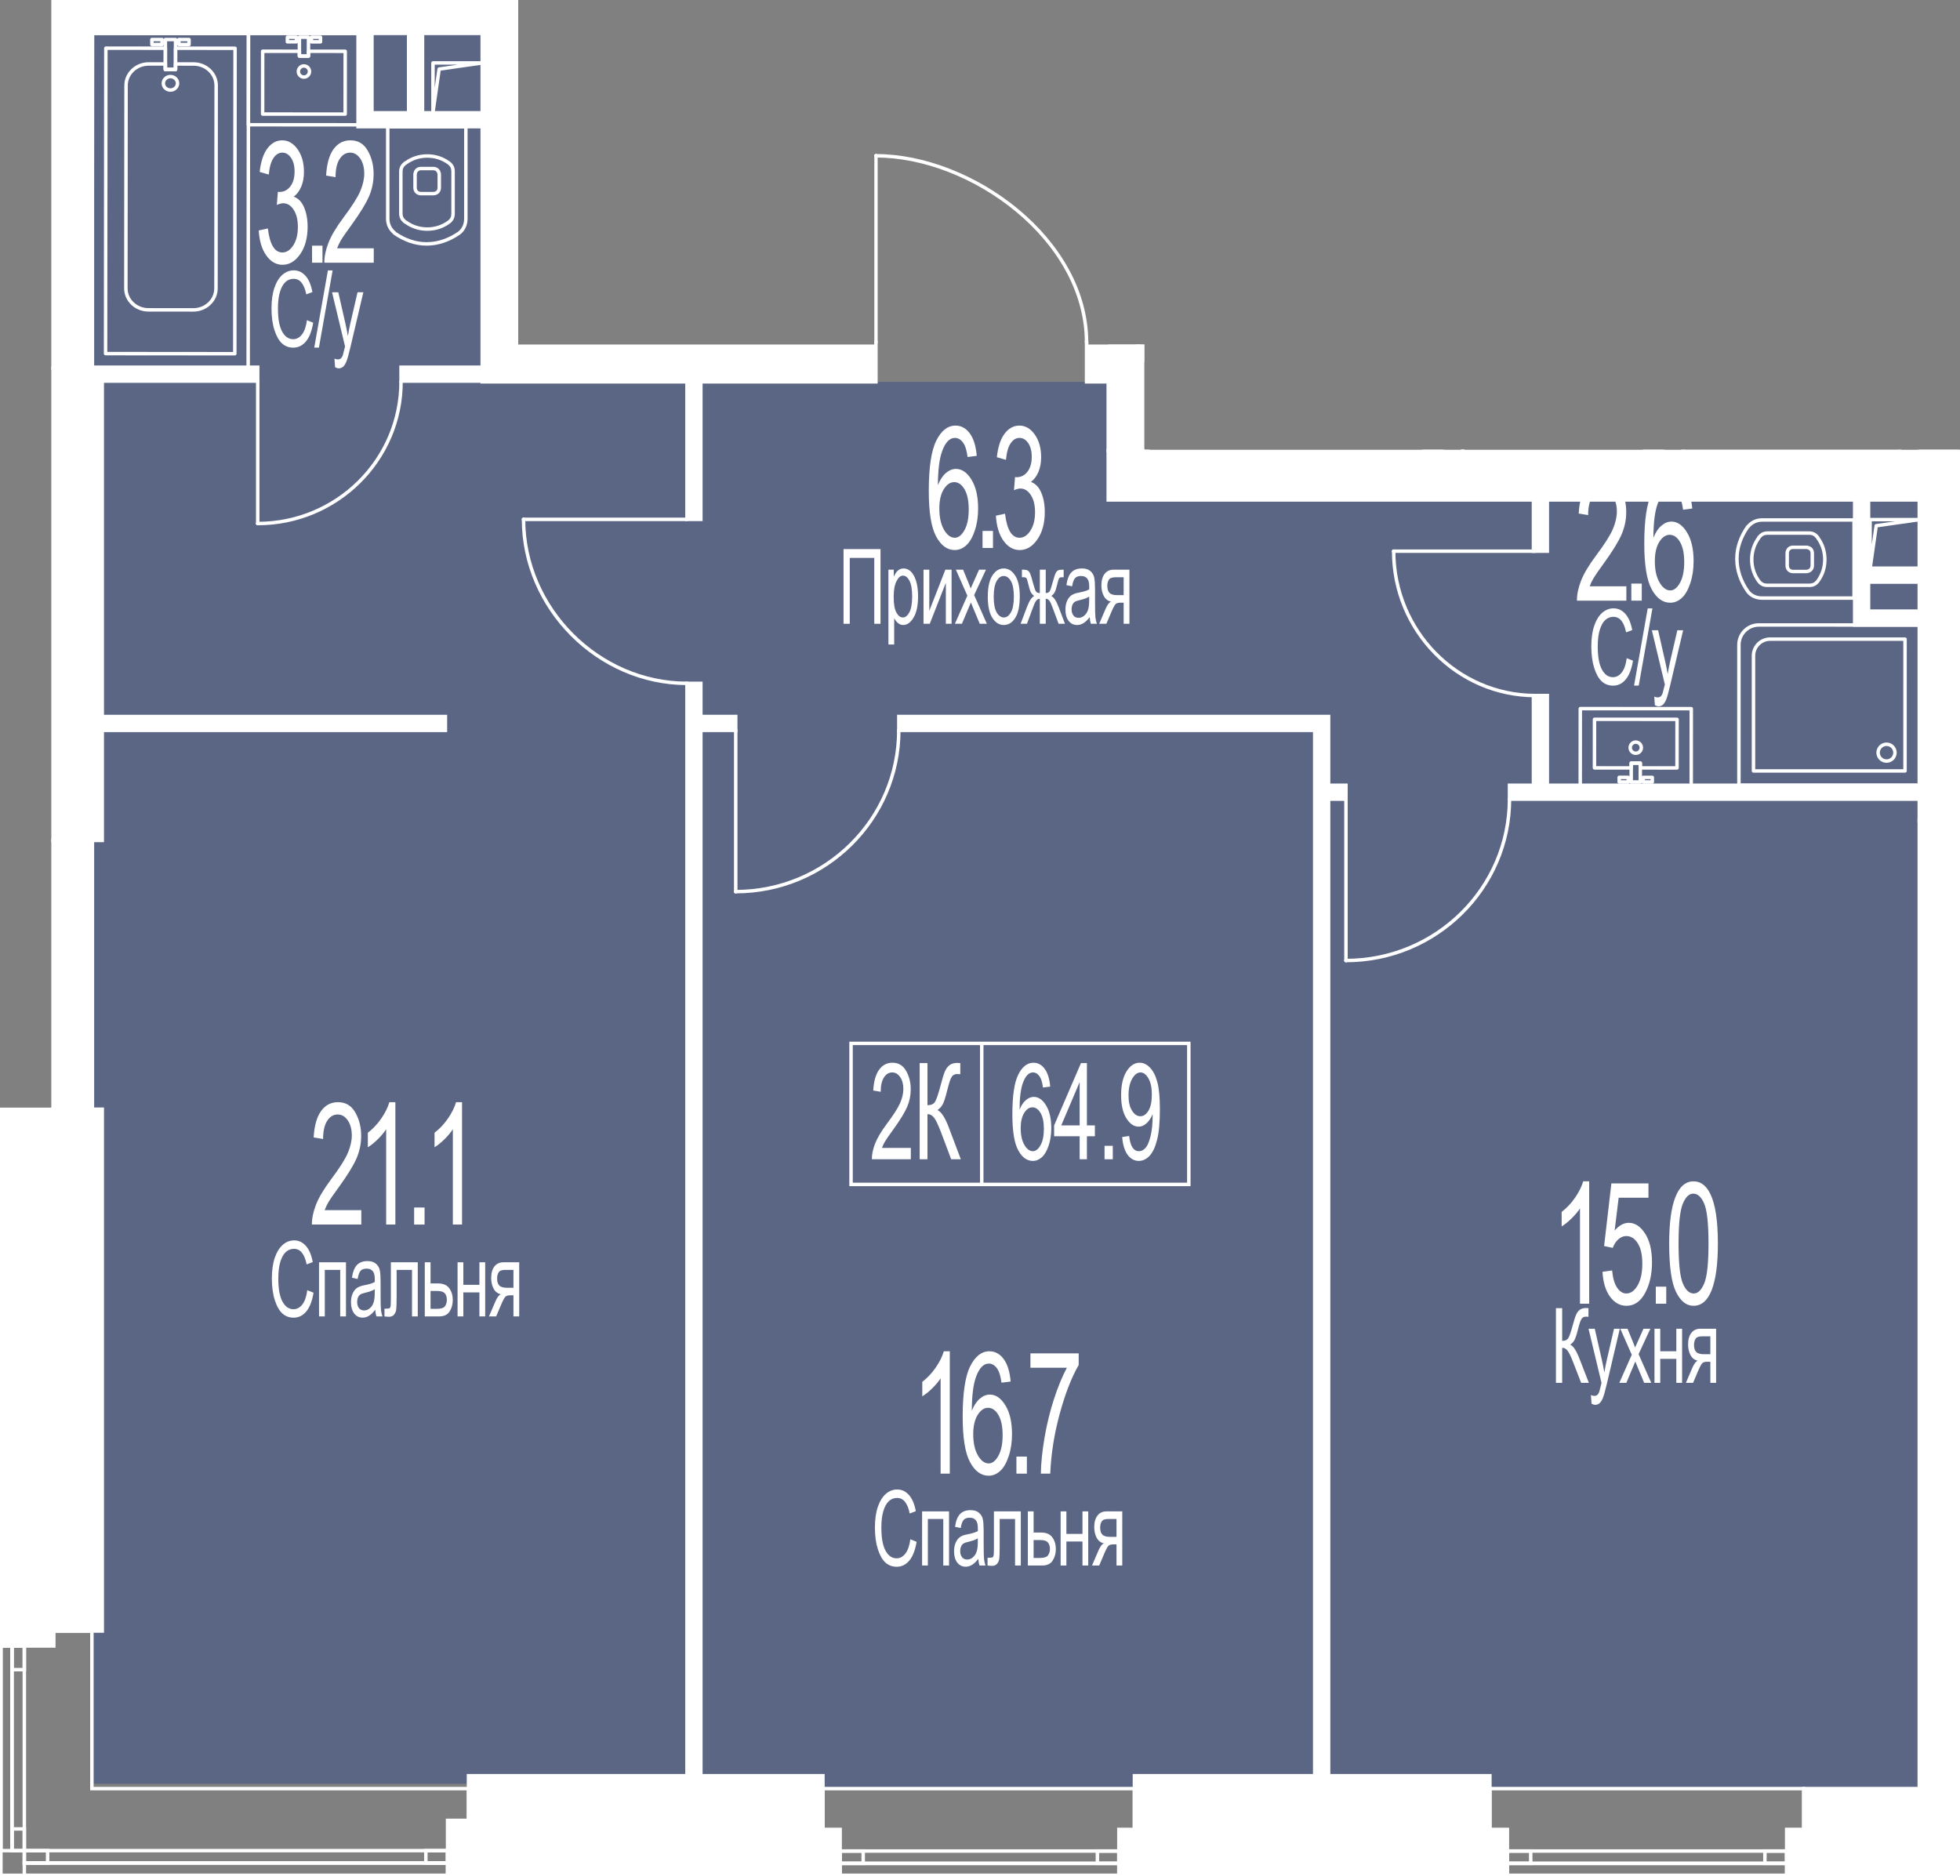 <?xml version="1.0" encoding="UTF-8"?><svg xmlns="http://www.w3.org/2000/svg" xmlns:xlink="http://www.w3.org/1999/xlink" viewBox="0 0 1000 957.388"><rect x="0" y="0" width="1000" height="957.388" fill="#808080" stroke="none"/><defs><clipPath id="clippath"><polygon points="583.837 229.493 583.837 175.774 555.27 175.774 555.27 65.66 446.088 65.66 446.088 175.774 264.4 175.774 264.4 0 26.014 0 26.014 565.149 0 565.149 0 957.388 1000 957.388 1000 229.493 583.837 229.493" fill="none"/></clipPath><clipPath id="clippath-1"><rect x="-2021.686" y="-1950.167" width="4044.901" height="2953.253" fill="none"/></clipPath><clipPath id="clippath-2"><rect x="-2021.686" y="-1950.167" width="4044.905" height="2953.253" fill="none"/></clipPath><clipPath id="clippath-3"><rect x="-2021.686" y="-1950.167" width="4044.905" height="2953.253" fill="none"/></clipPath><clipPath id="clippath-4"><rect x="-2021.686" y="-1950.167" width="4044.905" height="2953.253" fill="none"/></clipPath><clipPath id="clippath-5"><rect x="-2021.686" y="-1950.167" width="4044.905" height="2953.253" fill="none"/></clipPath><clipPath id="clippath-6"><rect x="-2021.686" y="-1950.167" width="4044.905" height="2953.253" fill="none"/></clipPath><clipPath id="clippath-7"><rect x="-2021.686" y="-1950.167" width="4044.905" height="2953.253" fill="none"/></clipPath><clipPath id="clippath-8"><rect x="-2021.686" y="-1950.167" width="4044.905" height="2953.253" fill="none"/></clipPath></defs><g id="Layer_1"><polygon points="570.054 245.105 570.054 194.829 253.09 194.829 253.09 13.463 47.185 13.463 47.185 192.296 47.185 245.105 47.185 745.967 47.185 910.151 301.594 910.151 301.594 912.362 978.393 912.362 978.393 245.105 570.054 245.105" fill="#425688" opacity=".6"/></g><g id="_44"><g clip-path="url(#clippath)"><g clip-path="url(#clippath-1)"><g clip-path="url(#clippath-2)"><path d="m221.052,99.683l-6.231-.004c-2.288,0-3.946-1.626-3.946-3.872v-7.145c0-.163.099-.475.184-.613.273-1.708,1.775-2.94,3.759-2.94h6.235c1.938,0,3.415,1.176,3.801,3.011.064.117.145.297.145.542v7.149c0,2.242-1.662,3.872-3.946,3.872m-8.406-10.854v6.979c0,1.279.854,2.101,2.175,2.101l6.231.004c1.321,0,2.175-.825,2.175-2.101v-6.971c-.029-.053-.05-.113-.071-.184-.209-1.144-.988-1.775-2.104-1.775h-6.235c-1.116,0-1.892.631-2.08,1.683-.014.067-.05.174-.092.266" fill="#fff"/><path d="m217.632,125.331h-.131c-5.65,0-11.442-1.966-16.745-5.682-.131-.096-.237-.223-.301-.368-2.271-1.941-3.518-4.658-3.518-7.68l.004-46.938c0-.234.092-.457.259-.624.167-.167.39-.262.627-.262l39.853.004c.489,0,.886.397.886.886l-.004,46.938c0,3.316-1.382,6.196-3.794,8.027-5.2,3.642-10.954,5.601-16.692,5.696-.025.004-.053.004-.082.004h-.361Zm-.007-1.771h.011c5.519,0,11.081-1.853,16.086-5.36,1.938-1.474,3.068-3.84,3.068-6.476l.004-46.173-38.082-.004-.004,46.052c0,2.586,1.105,4.899,3.114,6.511.092.078.17.17.227.276,4.928,3.387,10.263,5.172,15.452,5.172h.124Z" fill="#fff"/><path d="m217.996,117.768c-4.208,0-8.059-1.233-11.446-3.667-.064-.014-.142-.035-.22-.071-.106-.046-.202-.113-.283-.198-.032-.035-.071-.089-.103-.142-1.558-1.24-2.324-2.816-2.324-4.811l.004-21.287c0-1.984.758-3.56,2.32-4.814.035-.053.071-.103.106-.138.078-.085.177-.152.28-.202.082-.035.16-.057.223-.071,3.379-2.43,7.223-3.659,11.435-3.659h.011c4.269,0,8.165,1.265,11.577,3.762,1.669,1.286,2.469,2.894,2.469,4.924v21.687c0,2.033-.804,3.642-2.455,4.91-3.436,2.512-7.33,3.776-11.595,3.776m-10.783-5.328c.082.028.156.067.237.124,3.11,2.278,6.66,3.433,10.546,3.433,3.879,0,7.425-1.151,10.535-3.422,1.197-.924,1.743-2.005,1.743-3.493v-21.687c0-1.488-.542-2.568-1.761-3.511-3.086-2.256-6.628-3.404-10.514-3.404h-.011c-3.89,0-7.432,1.151-10.535,3.426-.057.043-.138.081-.23.117-.018.018-.035.035-.053.046-1.229.946-1.775,2.03-1.775,3.525l-.004,21.287c0,1.498.545,2.579,1.764,3.514.021.011.039.028.057.046m-.521-29.19h.021-.021Z" fill="#fff"/><path d="m979.481,401.564h0l-92.278-.004c-.489,0-.886-.397-.886-.886l.004-71.671c0-6.068,4.938-11.006,11.006-11.006l82.16.007c.234,0,.461.092.627.259.163.167.259.39.259.627l-.007,81.789c0,.492-.397.886-.886.886m-91.392-1.775l90.507.004.007-80.017-81.275-.007c-5.091,0-9.235,4.145-9.235,9.235l-.004,70.786Z" fill="#fff"/><path d="m971.952,394.248h0l-77.318-.004c-.234,0-.461-.092-.627-.259-.167-.167-.259-.393-.259-.627l.004-58.773c0-5.165,4.201-9.366,9.366-9.366l68.837.004c.237,0,.461.092.627.259s.259.39.259.627l-.004,67.254c0,.489-.397.886-.886.886m-76.432-1.775l75.547.004.004-65.483-67.952-.004c-4.187,0-7.595,3.408-7.595,7.595l-.004,57.888Z" fill="#fff"/><path d="m962.518,389.215c-2.859,0-5.183-2.324-5.183-5.183,0-2.855,2.324-5.179,5.183-5.179s5.183,2.324,5.183,5.183c0,2.855-2.324,5.179-5.183,5.179m0-8.591c-1.881,0-3.411,1.53-3.411,3.408,0,1.881,1.53,3.411,3.411,3.411s3.411-1.527,3.411-3.408-1.53-3.411-3.411-3.411" fill="#fff"/><path d="m126.611,188.907h0l-79.578-.067c-.234,0-.461-.092-.627-.259-.167-.167-.259-.393-.259-.627l.156-170.921c0-.489.397-.886.886-.886l79.578.071c.234,0,.461.092.627.259.163.167.259.393.259.627l-.156,170.917c0,.489-.393.886-.886.886m-78.692-1.839l77.807.067.156-169.146-77.807-.071-.156,169.149Z" fill="#fff"/><path d="m86.955,46.838h-.004c-1.194-.004-2.32-.446-3.171-1.254-.861-.818-1.332-1.909-1.332-3.071.004-2.384,2.023-4.322,4.506-4.322h.004c1.194,0,2.32.446,3.171,1.254.861.818,1.332,1.909,1.332,3.071h-.886.886c-.004,2.384-2.023,4.322-4.506,4.322m0-6.876c-1.506,0-2.731,1.144-2.735,2.551,0,.673.276,1.307.783,1.789.517.492,1.212.765,1.948.765h.004c1.506,0,2.731-1.144,2.735-2.551,0-.673-.276-1.307-.783-1.789-.517-.492-1.212-.765-1.948-.765h-.004Z" fill="#fff"/><path d="m96.447,23.599h0l-5.19-.004c-.489,0-.886-.4-.886-.886v-2.519c0-.237.096-.46.262-.627.167-.167.39-.259.624-.259h.004l5.19.004c.489,0,.886.397.886.886l-.004,2.519c0,.234-.092.461-.259.627s-.39.259-.627.259m-4.304-1.775h3.418l.004-.744-3.422-.004v.748Z" fill="#fff"/><path d="m82.689,23.587h0l-5.19-.004c-.237,0-.461-.092-.627-.259-.167-.167-.259-.393-.259-.627v-2.522c0-.489.4-.882.886-.882h.004l5.19.004c.489,0,.882.397.882.886v2.519c0,.489-.397.886-.886.886m-4.304-1.775l3.418.004v-.748l-3.418-.004v.748Z" fill="#fff"/><path d="m98.642,159.002h-.011l-22.877-.021c-3.312-.004-6.43-1.233-8.775-3.461-2.356-2.242-3.652-5.229-3.649-8.403l.096-103.525c.007-6.532,5.583-11.846,12.434-11.846h.011l8.495.007c.492,0,.886.397.886.886v1.931h3.418l.004-1.924c0-.237.092-.461.259-.627s.39-.259.627-.259l9.189.007c3.312.004,6.43,1.233,8.775,3.465,2.356,2.239,3.652,5.225,3.649,8.399l-.096,103.525c-.004,6.532-5.583,11.846-12.434,11.846m-33.54-11.885c0,2.685,1.098,5.215,3.1,7.117,2.016,1.917,4.697,2.976,7.552,2.976l22.877.021h.011c5.877,0,10.659-4.517,10.663-10.075l.096-103.525c.004-2.685-1.098-5.215-3.1-7.117-2.012-1.917-4.697-2.976-7.552-2.976l-8.303-.007-.004,1.924c0,.237-.092.461-.259.627s-.39.259-.627.259l-5.193-.004c-.485,0-.882-.397-.882-.886v-1.927l-7.609-.007h-.011c-5.877,0-10.656,4.52-10.663,10.075l-.096,103.525Z" fill="#fff"/><path d="m119.796,181.367h0l-65.933-.057c-.234,0-.461-.092-.627-.259-.167-.167-.259-.393-.259-.627l.142-155.847c0-.489.397-.886.886-.886l30.37.025c.489,0,.886.397.886.886l-.011,9.965,3.422.004.007-9.965c0-.234.092-.461.259-.627.167-.163.393-.259.627-.259l30.373.025c.234,0,.461.096.627.262.163.167.259.393.259.624l-.142,155.851c0,.489-.397.886-.886.886m-65.047-1.828l64.161.057.142-154.08-28.602-.025-.007,9.965c0,.237-.096.461-.262.627-.163.167-.39.259-.623.259h-.004l-5.19-.004c-.489,0-.886-.4-.886-.886l.011-9.965-28.598-.025-.142,154.076Z" fill="#fff"/><path d="m89.556,36.34h0l-5.19-.004c-.234,0-.461-.092-.627-.259-.167-.167-.259-.393-.259-.627l.014-15.268c0-.489.397-.886.886-.886l5.19.004c.237,0,.461.096.627.262s.259.39.259.624l-.014,15.268c0,.489-.393.886-.886.886m-4.304-1.775l3.418.004.014-13.497-3.419-.004-.014,13.497Z" fill="#fff"/><path d="m176.108,59.107h0l-42.109-.025c-.489,0-.886-.397-.886-.886l.018-32.049c0-.234.092-.46.259-.627.167-.167.39-.259.627-.259l18.74.011c.234,0,.461.092.627.259s.259.393.259.627l-.004,1.562,2.862.004v-1.562c0-.492.397-.886.886-.886l18.74.007c.489,0,.886.4.886.886l-.018,32.052c0,.234-.092.461-.259.627-.167.163-.39.259-.627.259m-41.224-1.796l40.338.025.018-30.281-16.968-.007v1.562c0,.237-.096.461-.262.627s-.39.259-.623.259l-4.634-.004c-.489,0-.886-.397-.886-.886l.004-1.562-16.969-.011-.018,30.277Z" fill="#fff"/><path d="m163.524,22.229h-4.63c-.234,0-.461-.092-.627-.259-.167-.167-.259-.393-.259-.627v-2.366c0-.234.096-.46.262-.627.167-.167.39-.259.624-.259l4.63.004c.489,0,.886.397.886.886v2.363c0,.492-.397.886-.886.886m-3.744-1.771h2.859v-.592l-2.859-.004v.595Z" fill="#fff"/><path d="m151.252,22.222h-4.63c-.234,0-.461-.092-.627-.259-.167-.167-.259-.393-.259-.627v-2.366c0-.234.096-.46.262-.627.167-.167.39-.259.624-.259l4.63.004c.489,0,.886.397.886.886v2.363c0,.237-.092.461-.259.627-.167.167-.39.259-.627.259m-3.744-1.771h2.859v-.592l-2.859-.004v.595Z" fill="#fff"/><path d="m155.067,40.214h-.007c-2.051,0-3.723-1.672-3.723-3.727s1.675-3.727,3.73-3.727c2.055.004,3.723,1.676,3.723,3.73,0,.996-.386,1.931-1.095,2.636-.701.701-1.637,1.087-2.628,1.087m-1.959-3.727c0,1.081.878,1.956,1.955,1.956.524,0,1.013-.202,1.382-.57.372-.368.574-.861.574-1.385,0-1.073-.875-1.952-1.956-1.955-1.073,0-1.955.878-1.955,1.955" fill="#fff"/><path d="m183.364,64.561h0l-56.626-.021c-.234,0-.461-.092-.627-.259-.167-.167-.259-.393-.259-.627l.025-46.619c0-.489.397-.886.886-.886l56.626.025c.234,0,.461.092.624.259.167.167.262.39.262.627l-.025,46.615c0,.492-.397.886-.886.886m-55.741-1.792l54.855.021.025-44.844-54.855-.025-.025,44.848Z" fill="#fff"/><path d="m157.384,29.497h0l-4.63-.004c-.489,0-.886-.397-.886-.886l.004-9.635c0-.234.096-.461.262-.624.167-.167.39-.262.624-.262l4.633.004c.489,0,.886.4.886.886l-.007,9.636c0,.234-.092.461-.259.627s-.39.259-.627.259m-3.744-1.775l2.859.004.007-7.864-2.862-.004-.004,7.864Z" fill="#fff"/><path d="m921.968,292.483h-7.152c-2.242,0-3.872-1.658-3.872-3.946v-6.231c0-2.288,1.63-3.946,3.876-3.946h7.149c.16,0,.468.099.606.184,1.711.276,2.947,1.778,2.947,3.762l-.004,6.235c0,1.934-1.176,3.411-3.011,3.798-.114.064-.297.145-.539.145m-7.149-12.353c-1.276,0-2.104.854-2.104,2.175v6.231c0,1.321.826,2.175,2.101,2.175h6.972c.053-.028.12-.053.195-.074,1.134-.202,1.764-.981,1.764-2.097l.004-6.235c0-1.116-.631-1.892-1.686-2.083-.068-.011-.174-.05-.266-.092h-6.979Z" fill="#fff"/><path d="m945.958,306.05h0l-46.934-.004c-3.316,0-6.199-1.382-8.031-3.794-3.638-5.197-5.597-10.946-5.693-16.689-.004-.028-.004-.057-.004-.085v-.492c0-5.643,1.966-11.435,5.682-16.742.096-.135.223-.237.368-.305,1.945-2.271,4.658-3.518,7.68-3.518l46.934.004c.234,0,.46.096.627.259.167.167.259.393.259.627l-.004,39.853c0,.489-.397.886-.886.886m-58.89-20.94c0,5.526,1.853,11.091,5.359,16.097,1.47,1.941,3.84,3.068,6.476,3.068l46.169.004.004-38.082-46.049-.004c-2.586,0-4.899,1.105-6.511,3.114-.078.096-.174.17-.276.23-3.387,4.931-5.172,10.266-5.172,15.449v.124Z" fill="#fff"/><path d="m923.236,299.532h-.007l-21.683-.004c-2.03,0-3.638-.801-4.91-2.451-2.512-3.433-3.776-7.326-3.776-11.595,0-4.212,1.236-8.063,3.67-11.449.014-.067.035-.142.074-.223.039-.088.096-.174.167-.244.039-.043.099-.092.16-.131,1.258-1.569,2.83-2.328,4.818-2.328h21.287c1.984,0,3.564.762,4.814,2.324.064.039.117.082.156.12.074.078.138.17.184.266.032.082.057.156.067.223,2.434,3.38,3.663,7.23,3.663,11.446,0,4.269-1.265,8.162-3.759,11.577-1.286,1.669-2.891,2.469-4.924,2.469m-25.052-24.829c-.025.082-.068.156-.121.234-2.278,3.11-3.433,6.66-3.433,10.546,0,3.882,1.151,7.429,3.426,10.535.924,1.197,2.002,1.739,3.489,1.739l21.683.004h.007c1.484,0,2.568-.545,3.507-1.761,2.253-3.086,3.404-6.631,3.404-10.514,0-3.893-1.151-7.443-3.425-10.55-.039-.053-.082-.138-.117-.227-.021-.021-.042-.046-.06-.071-.932-1.215-2.016-1.761-3.511-1.761h-21.287c-1.495,0-2.583.546-3.514,1.764-.014.021-.032.039-.05.06" fill="#fff"/><path d="m855.621,392.712h0l-18.74-.011c-.489,0-.886-.397-.886-.886v-1.562l-2.859-.004-.004,1.566c0,.489-.397.886-.886.886l-18.74-.011c-.234,0-.461-.096-.624-.262-.167-.167-.262-.393-.262-.624l.018-24.794c0-.489.4-.886.886-.886l42.113.021c.234,0,.461.096.627.262s.259.39.259.624l-.018,24.794c0,.489-.397.886-.886.886m-17.854-1.782l16.968.011.018-23.023-40.342-.021-.018,23.023,16.968.011.004-1.569c0-.489.4-.882.886-.882l4.63.004c.489,0,.886.393.886.886v1.562Z" fill="#fff"/><path d="m830.743,399.883h0l-4.633-.004c-.234,0-.461-.092-.627-.259-.167-.17-.259-.393-.259-.627l.004-2.366c0-.489.397-.882.886-.882h4.63c.485,0,.886.397.886.886v2.366c0,.234-.096.461-.262.627s-.39.259-.623.259m-3.748-1.775l2.862.004v-.595h-2.859l-.004.592Z" fill="#fff"/><path d="m843.013,399.89h0l-4.63-.004c-.492,0-.886-.397-.886-.886v-2.363c0-.237.092-.461.259-.627.167-.167.393-.259.627-.259h4.63c.485,0,.886.397.886.886v2.366c0,.234-.096.461-.262.627-.163.167-.39.259-.624.259m-3.744-1.775l2.859.004v-.595h-2.859v.592Z" fill="#fff"/><path d="m834.571,385.213c-.999,0-1.938-.39-2.639-1.098-.701-.705-1.091-1.637-1.088-2.632,0-.996.39-1.931,1.095-2.632.701-.705,1.637-1.091,2.628-1.091h.004c2.055,0,3.727,1.672,3.727,3.727s-1.672,3.727-3.727,3.727m-.004-5.682c-.517,0-1.01.202-1.378.57s-.574.861-.574,1.382c0,.524.202,1.013.567,1.382.372.372.868.577,1.389.577,1.08,0,1.956-.878,1.956-1.956s-.875-1.956-1.956-1.956h-.004Z" fill="#fff"/><path d="m862.871,401.826h0l-56.623-.025c-.234,0-.461-.092-.627-.259-.167-.167-.259-.393-.259-.627l.025-39.36c0-.492.397-.886.886-.886l56.623.025c.237,0,.461.092.627.259s.259.393.259.627l-.025,39.36c0,.489-.397.886-.886.886m-55.737-1.796l54.852.025.025-37.589-54.852-.025-.025,37.589Z" fill="#fff"/><path d="m836.876,399.886h0l-4.63-.004c-.492,0-.886-.397-.886-.886l.007-9.636c0-.234.092-.461.259-.624.167-.167.393-.262.627-.262l4.63.004c.489,0,.886.4.886.886l-.007,9.636c0,.234-.096.461-.262.627-.163.167-.39.259-.624.259m-3.744-1.775l2.859.004.007-7.864-2.859-.004-.007,7.864Z" fill="#fff"/></g><g clip-path="url(#clippath-3)"><rect x="747.73" y="173.839" width="83.62" height="1.771" fill="#fff"/><path d="m315.205,161.171h-11.814V-.826h11.814v161.997Zm-10.046-1.771h8.272V.945h-8.272v158.455Z" fill="#fff"/><path d="m292.724,10.889h-15.066c-.489,0-.886-.393-.886-.886V-5.059c0-.492.397-.886.886-.886h15.066c.489,0,.886.393.886.886v15.063c0,.492-.397.886-.886.886m-14.181-1.771h13.295V-4.177h-13.295v13.295Z" fill="#fff"/><path d="m266.137,15.363c-.025,0-.053-.004-.078-.004-.457-.043-.808-.425-.808-.882V-14.351c0-.489.397-.886.886-.886h36.657c.471,0,.857.368.886.836.025.471-.319.875-.786.932l-31.422,3.528-4.463,24.578c-.078.421-.446.726-.871.726m.886-28.829V4.647l2.823-15.555c.071-.383.386-.677.776-.719l16.356-1.839h-19.955Z" fill="#fff"/><path d="m266.137,173.417c-.025,0-.053-.004-.078-.004-.457-.043-.808-.425-.808-.882v-28.829c0-.489.397-.886.886-.886h36.657c.471,0,.857.368.886.836.025.471-.319.875-.786.932l-31.422,3.528-4.463,24.578c-.078.421-.446.726-.871.726m.886-28.829v18.113l2.823-15.555c.071-.383.386-.677.776-.719l16.356-1.839h-19.955Z" fill="#fff"/><path d="m585.501,230.848c-.064,0-.121-.007-.184-.018-.408-.085-.701-.45-.701-.868v-45.195c0-.489.397-.886.886-.886h140.611c.482,0,.875.383.886.864.011.482-.361.886-.843.907l-122.488,5.622-17.355,39.049c-.145.326-.464.524-.811.524m.886-45.195v40.136l15.881-35.733c.135-.305.432-.51.769-.524l84.481-3.879h-101.13Z" fill="#fff"/><path d="m858.694,230.851c-.057,0-.11-.007-.167-.018-.418-.082-.719-.443-.719-.868v-39.548c0-.489.397-.886.886-.886h110.479c.482,0,.875.383.886.864.011.478-.358.882-.84.907l-96.104,4.913-13.6,34.075c-.138.344-.464.56-.822.56m.886-39.548v34.054l12.101-30.324c.128-.322.432-.538.779-.556l62.053-3.174h-74.934Z" fill="#fff"/><rect x="857.809" y="229.077" width="112.254" height="1.771" fill="#fff"/><rect x="968.292" y="183.882" width="1.771" height="46.966" fill="#fff"/><rect x="745.318" y="183.882" width="1.771" height="46.966" fill="#fff"/><rect x="730.492" y="209.304" width="42.972" height="1.771" transform="translate(339.659 873.246) rotate(-73.741)" fill="#fff"/><path d="m746.203,230.848c-.043,0-.082-.004-.124-.007-.436-.064-.761-.436-.761-.878v-45.195c0-.489.397-.886.886-.886h92.405c.478,0,.868.376.886.854.018.478-.351.882-.822.917l-80.24,5.604-11.378,38.957c-.114.379-.464.634-.85.634m.886-45.195v38.121l9.816-33.607c.103-.354.418-.606.786-.634l55.535-3.879h-66.138Z" fill="#fff"/><rect x="745.318" y="183.882" width="1.771" height="46.966" fill="#fff"/><rect x="265.221" y="34.758" width="39.938" height="1.771" fill="#fff"/><path d="m220.912,58.095h-.064c-.461-.032-.822-.418-.822-.886v-25.109c0-.489.397-.886.886-.886h25.109c.464,0,.85.361.882.822.035.464-.297.875-.758.942l-21.311,3.043-3.043,21.315c-.064.439-.439.758-.878.758m.886-25.109v11.758l1.374-9.628c.057-.39.361-.698.755-.751l9.636-1.378h-11.764Z" fill="#fff"/><path d="m954.112,291.113c-.021,0-.043,0-.064-.004-.461-.032-.822-.418-.822-.882v-25.109c0-.489.397-.886.886-.886h25.109c.464,0,.85.361.882.822.035.464-.297.875-.758.942l-21.315,3.043-3.043,21.311c-.064.439-.436.762-.875.762m.886-25.109v11.758l1.378-9.628c.053-.393.358-.698.751-.755l9.629-1.375h-11.757Z" fill="#fff"/><path d="m239.905,957.748H-.423v-126.427h48.195v80.403h192.133v46.024Zm-238.557-1.771h236.786v-42.481H46.001v-80.403H1.348v122.885Z" fill="#fff"/><path d="m229.229,951.444H11.527v-8.073h217.703v8.073Zm-215.928-1.771h214.16v-4.531H13.301v4.531Z" fill="#fff"/><path d="m229.229,951.444h-12.845v-8.073h12.845v8.073Zm-11.074-1.771h9.302v-4.531h-9.302v4.531Z" fill="#fff"/><path d="m25.172,951.444h-13.642v-8.073h13.642v8.073Zm-11.871-1.771h10.1v-4.531h-10.1v4.531Z" fill="#fff"/><path d="m229.229,957.749H11.527v-8.073h217.703v8.073Zm-215.928-1.771h214.16v-4.531H13.301v4.531Z" fill="#fff"/><path d="m13.301,945.142H5.228v-106.196h8.073v106.196Zm-6.306-1.771h4.531v-102.654h-4.531v102.654Z" fill="#fff"/><path d="m13.301,945.142H5.228v-12.849h8.073v12.849Zm-6.306-1.771h4.531v-9.306h-4.531v9.306Z" fill="#fff"/><path d="m13.301,852.793H5.228v-13.844h8.073v13.844Zm-6.306-1.771h4.531v-10.302h-4.531v10.302Z" fill="#fff"/><path d="m6.996,945.142H-.426v-106.196h7.421v106.196Zm-5.647-1.771h3.879v-102.654H1.349v102.654Z" fill="#fff"/><path d="m579.675,957.749h-160.701v-46.024h160.701v46.024Zm-158.929-1.771h157.158v-42.481h-157.158v42.481Z" fill="#fff"/><path d="m571.744,951.649h-143.994v-8.073h143.994v8.073Zm-142.227-1.771h140.452v-4.531h-140.452v4.531Z" fill="#fff"/><path d="m571.744,951.649h-12.735v-8.073h12.735v8.073Zm-10.964-1.771h9.193v-4.531h-9.193v4.531Z" fill="#fff"/><path d="m441.299,951.649h-13.55v-8.073h13.55v8.073Zm-11.782-1.771h10.008v-4.531h-10.008v4.531Z" fill="#fff"/><path d="m571.744,957.749h-143.994v-7.871h143.994v7.871Zm-142.227-1.771h140.452v-4.329h-140.452v4.329Z" fill="#fff"/><path d="m921.173,957.749h-161.916v-46.024h161.916v46.024Zm-160.145-1.771h158.373v-42.481h-158.373v42.481Z" fill="#fff"/><path d="m912.455,951.649h-144.256v-8.073h144.256v8.073Zm-142.486-1.771h140.714v-4.531h-140.714v4.531Z" fill="#fff"/><path d="m912.455,951.649h-12.877v-8.073h12.877v8.073Zm-11.106-1.771h9.334v-4.531h-9.334v4.531Z" fill="#fff"/><path d="m781.865,951.649h-13.667v-8.073h13.667v8.073Zm-11.896-1.771h10.124v-4.531h-10.124v4.531Z" fill="#fff"/><path d="m912.455,957.749h-144.256v-7.871h144.256v7.871Zm-142.486-1.771h140.714v-4.329h-140.714v4.329Z" fill="#fff"/></g><rect x="27.064" y="428.833" width="20.089" height="137.6" fill="#fff"/><rect x="979.22" y="255.072" width="20.089" height="163.715" fill="#fff"/><polygon points="1059.571 194.811 1059.571 174.722 999.307 174.722 979.221 174.722 979.221 217.724 979.221 229.963 999.307 229.963 999.307 194.811 1004.33 194.811 1059.571 194.811" fill="#fff"/><polygon points="266.108 -3.053 246.022 -3.053 47.151 -3.053 47.151 -76.371 27.065 -76.371 27.065 187.78 37.208 187.78 47.151 187.78 47.151 17.037 222.975 17.037 246.022 17.037 246.022 146.691 246.022 174.723 246.022 194.812 356.501 194.812 446.898 194.812 446.898 174.723 266.108 174.723 266.108 -3.053" fill="#fff"/><polygon points="565.414 224.315 565.414 229.965 585.504 229.965 585.504 174.724 565.414 174.724 565.414 224.315" fill="#fff"/><g clip-path="url(#clippath-4)"><rect x="46.094" y="187.371" width="85.395" height="7.085" fill="#fff"/><rect x="204.612" y="187.371" width="55.44" height="7.085" fill="#fff"/><rect x="49.519" y="365.59" width="177.73" height="7.085" fill="#fff"/><polygon points="677.858 916.774 670.773 916.774 670.773 372.661 458.579 372.661 458.579 365.576 677.858 365.576 677.858 916.774" fill="#fff"/><rect x="353.077" y="365.575" width="22.293" height="7.085" fill="#fff"/><rect x="350.495" y="348.667" width="7.085" height="564.801" fill="#fff"/><rect x="350.495" y="190.209" width="7.085" height="74.792" fill="#fff"/><rect x="672.722" y="400.681" width="13.993" height="7.085" fill="#fff"/><rect x="770.143" y="400.681" width="213.314" height="7.085" fill="#fff"/><rect x="782.368" y="354.895" width="7.085" height="47.905" fill="#fff"/><rect x="782.368" y="248.677" width="7.085" height="32.555" fill="#fff"/><polygon points="249.323 64.638 182.682 64.638 182.682 14.477 189.767 14.477 189.767 57.553 249.323 57.553 249.323 64.638" fill="#fff"/><rect x="208.484" y="6.238" width="7.085" height="53.775" fill="#fff"/><polygon points="980.438 318.889 946.257 318.889 946.257 292.097 953.342 292.097 953.342 311.804 980.438 311.804 980.438 318.889" fill="#fff"/><polygon points="982.019 296.997 946.255 296.997 946.255 253.984 953.339 253.984 953.339 289.912 982.019 289.912 982.019 296.997" fill="#fff"/><polygon points="1036.554 549.053 1002.129 549.053 1002.129 541.968 1029.469 541.968 1029.469 517.599 996.51 517.599 996.51 510.514 1036.554 510.514 1036.554 549.053" fill="#fff"/><polygon points="554.366 174.723 554.366 174.723 554.366 194.813 581.987 194.813 581.987 174.723 554.366 174.723" fill="#fff"/><polygon points="842.202 229.964 848.649 229.964 848.649 184.766 838.606 184.766 838.606 229.964 842.202 229.964" fill="#fff"/><rect x="726.117" y="184.768" width="10.043" height="45.198" fill="#fff"/><polygon points="304.275 .062 314.317 .062 314.317 -25.15 304.275 -25.15 304.275 -3.474 304.275 .062" fill="#fff"/><polygon points="304.275 174.723 314.317 174.723 314.317 160.288 304.275 160.288 304.275 172.697 304.275 174.723" fill="#fff"/><path d="m969.021,184.767h10.199v-10.043h-147.87v10.043h137.671Zm-226.392,0h5.098v-10.043h-168.264v10.043h163.167Z" fill="#fff"/><path d="m48.039,567.319h-21.857v-139.371h21.857v139.371Zm-20.089-1.771h18.314v-135.829h-18.314v135.829Z" fill="#fff"/><path d="m1000.192,419.673h-21.857v-11.021h-209.073v-8.856h12.221v-45.79h8.856v45.79h187.996v-80.021h-32.963v-66.673h8.856v35.924h24.107v-34.837h21.857v165.483Zm-20.086-1.771h18.314v-161.941h-18.314v34.837h-27.649v-35.924h-5.314v63.13h32.963v83.563h-191.538v-45.79h-5.314v45.79h-12.221v5.314h209.073v11.021Zm0-105.212h-27.653v-16.579h27.653v16.579Zm-25.878-1.771h24.11v-13.036h-24.11v13.036Z" fill="#fff"/><path d="m1000.192,230.849h-21.857v-45.195h-128.797v45.195h-11.814v-45.195h-7.258v-11.818h229.991v21.861h-60.264v35.152Zm-20.086-1.771h18.314v-35.152h60.264v-18.318h-226.449v8.275h7.258v45.195h8.272v-45.195h132.34v45.195Z" fill="#fff"/><path d="m228.135,373.56H48.634v-8.856h179.501v8.856Zm-177.733-1.771h175.958v-5.314H50.402v5.314Z" fill="#fff"/><path d="m678.744,917.66h-8.856V373.547h-212.194v-8.856h221.05v35.106h8.856v8.856h-8.856v509.007Zm-7.085-1.771h5.314v-509.007h8.856v-5.314h-8.856v-35.106h-217.508v5.314h212.194v544.113Z" fill="#fff"/><path d="m358.465,914.353h-8.856V347.78h8.856v16.912h17.79v8.856h-17.79v540.804Zm-7.085-1.771h5.314V371.777h17.79v-5.314h-17.79v-16.912h-5.314v563.03Z" fill="#fff"/><path d="m790.339,282.118h-8.856v-34.327h8.856v34.327Zm-7.085-1.771h5.314v-30.784h-5.314v30.784Z" fill="#fff"/><path d="m1037.44,549.938h-36.197v-8.856h27.341v-22.597h-32.959v-8.856h41.815v40.31Zm-34.426-1.771h32.654v-36.767h-38.273v5.314h32.959v26.14h-27.341v5.314Z" fill="#fff"/><path d="m358.466,265.887h-8.856v-70.191h-104.475v-.354h-41.408v-8.856h41.408v-120.961h-63.339V17.921H48.039v168.565h84.336v8.856H45.205v-6.674h-19.027V-43.428H-6.08v-35.85H2.776v26.994h23.402v-24.974h21.861V-3.94h48.447v-103.451h11.818v45.524l30.242.018v-45.542h11.814v56.995h-.716l-.004.368-41.337-.021V-3.94h30.242v-6.026h11.814V-3.94h29.576v-22.094h135.269V.949h-11.814v-15.169h-36.367l-.032,188.059h36.399v-14.439h11.814v14.439h132.581v21.857h-89.32v70.191Zm-7.085-1.771h5.314v-70.191h89.32v-18.315h-132.581v-14.439h-8.271v14.439h-39.941l.032-191.602h39.91V-.823h8.271v-23.441h-131.727V-2.169h-33.119v-6.026h-8.271V-2.169h-33.785v-49.651l41.344.021v-.368h.712v-53.452h-8.271v45.542l-33.785-.018v-45.524h-8.275V-2.169h-51.989v-73.319h-18.318v24.974H1.005v-26.994h-5.314v32.307H27.949v232.096h18.318V16.149h137.299v47.604h63.339v124.504h-41.408v5.314h41.408v.354h104.475v70.191ZM46.976,193.571h83.624v-5.314H46.976v5.314ZM246.906,58.44h-32.222V16.15h32.222v42.29Zm-30.451-1.771h28.68V17.921h-28.68v38.748Zm-7.085,1.771h-20.49V16.15h20.49v42.29Zm-18.718-1.771h16.947V17.921h-16.947v38.748ZM252.379-2.169h-62.401v-13.823h62.401V-2.169Zm-60.626-1.771h58.858v-10.28h-58.858V-3.94Z" fill="#fff"/><path d="m737.046,230.849h-11.818v-45.195h-138.84v45.195h-21.857v-35.152h-11.049v-21.861h195.134v11.818h-11.57v45.195Zm-10.046-1.771h8.275v-45.195h11.57v-8.275h-191.591v18.318h11.049v35.152h18.314v-45.195h142.383v45.195Z" fill="#fff"/></g><polygon points="594.511 255.074 999.309 255.074 999.309 229.965 565.413 229.965 565.413 255.074 585.503 255.074 594.511 255.074" fill="#fff"/><path d="m1000.195,255.961h-435.664v-26.88h435.664v26.88Zm-433.893-1.771h432.121v-23.338h-432.121v23.338Z" fill="#fff"/><rect x="979.22" y="418.787" width="25.109" height="513.24" fill="#fff"/><path d="m1005.215,932.913h-26.88V417.905h26.88v515.008Zm-25.109-1.771h23.338v-511.466h-23.338v511.466Z" fill="#fff"/><path d="m468.993,19.044h102.448V-6.065h-102.448v25.109Zm209.916,0h311.358V-6.065h-311.358v25.109Z" fill="#fff"/><path d="m991.155,19.929h-313.133V-6.951h313.133v26.88Zm-311.359-1.771h309.591V-5.18h-309.591v23.338Zm-107.468,1.771h-104.219V-6.951h104.219v26.88Zm-102.448-1.771h100.677V-5.18h-100.677v23.338Z" fill="#fff"/><rect x="27.064" y="187.779" width="25.109" height="241.051" fill="#fff"/><path d="m53.058,429.716h-26.88v-242.822h26.88v242.822Zm-25.109-1.771h23.338v-239.28h-23.338v239.28Z" fill="#fff"/><path d="m634.219,963.796h71.08v35.255h-71.08v-35.255Zm-55.429-57.76v27.387h-7.932v42.715h43.363v26.593h111.506v-26.593h43.353v-42.715h-8.938v-27.387h-181.353Z" fill="#fff"/><path d="m635.107,964.681h69.305v33.487h-69.305v-33.487Zm-1.775,35.258h72.851v-37.033h-72.851v37.033Zm-61.589-65.631h7.932v-27.387h179.585v27.387h8.938v40.947h-43.356v26.59h-109.735v-26.59h-43.363v-40.947Zm6.16-29.158v27.39h-7.932v44.486h43.367v26.058h113.274v-26.058h43.356v-44.486h-8.941v-27.39h-183.125Z" fill="#fff"/><polygon points="-54.486 565.953 -54.486 586.765 -62.779 586.765 -62.779 630.805 -17.382 630.805 -17.382 791.024 -7.835 791.024 -7.835 815.822 .461 815.822 .461 839.832 27.448 839.832 27.448 832.206 52.174 832.206 52.174 565.953 -54.486 565.953" fill="#fff"/><path d="m28.334,840.718H-.423v-24.011h-8.297v-24.797h-9.55v-160.222h-45.393v-45.808h8.293v-20.812H53.061v268.024h-24.726v7.627Zm-26.986-1.771h25.215v-7.627h24.726v-264.481H-53.599v20.812h-8.293v42.265H-16.499v160.222H-6.949v24.797H1.348v24.011Z" fill="#fff"/><polygon points="934.556 956.863 934.556 966.601 964.727 966.601 964.727 976.141 1077.442 976.141 1077.442 966.601 1107.61 966.601 1107.61 956.863 1132.042 956.863 1132.042 933.426 1123.009 933.426 1123.009 912.607 920.291 912.607 920.291 933.426 911.566 933.426 911.566 956.863 934.556 956.863" fill="#fff"/><path d="m1078.326,977.028h-114.486v-9.536h-30.171v-9.742h-22.987v-25.212h8.722v-20.816h204.493v20.816h9.03v25.212h-24.429v9.742h-30.171v9.536Zm-112.714-1.771h110.943v-9.536h30.171v-9.742h24.429v-21.669h-9.03v-20.816h-200.95v20.816h-8.722v21.669h22.987v9.742h30.171v9.536Z" fill="#fff"/><polygon points="249.558 956.863 249.558 966.601 277.058 966.601 277.058 976.141 379.804 976.141 379.804 966.601 407.304 966.601 407.304 956.863 428.633 956.863 428.633 933.426 419.859 933.426 419.859 906.036 239.019 906.036 239.019 928.817 228.345 928.817 228.345 956.863 249.558 956.863" fill="#fff"/><path d="m380.687,977.028h-104.513v-9.536h-27.5v-9.742h-21.212v-29.817h10.674v-22.782h182.611v27.387h8.775v25.212h-21.329v9.742h-27.504v9.536Zm-102.742-1.771h100.971v-9.536h27.504v-9.742h21.329v-21.669h-8.775v-27.387h-179.069v22.782h-10.674v26.274h21.212v9.742h27.5v9.536Z" fill="#fff"/><g clip-path="url(#clippath-5)"><path d="m375.371,455.832c-.489,0-.886-.397-.886-.886v-82.362c0-.489.397-.886.886-.886s.886.397.886.886v82.362c0,.489-.397.886-.886.886" fill="#fff"/><path d="m375.371,455.834c-.248,0-.461-.106-.638-.248-.142-.177-.248-.39-.248-.638,0-.106.035-.248.074-.354.032-.106.103-.177.173-.283.071-.071.177-.142.283-.177.319-.142.744-.071.992.177.142.177.248.39.248.638s-.106.461-.248.638c-.177.142-.39.248-.638.248" fill="#fff"/><path d="m375.371,455.832c-.489,0-.886-.397-.886-.886s.397-.886.886-.886c45.39,0,82.32-36.548,82.32-81.477,0-.489.4-.886.886-.886.489,0,.886.397.886.886,0,45.903-37.724,83.248-84.091,83.248" fill="#fff"/><path d="m783.364,282.118h-72.313c-.489,0-.886-.397-.886-.886s.397-.886.886-.886h72.313c.489,0,.886.397.886.886s-.397.886-.886.886" fill="#fff"/><path d="m711.055,282.111c-.244,0-.461-.106-.638-.248-.173-.177-.248-.39-.248-.638,0-.106,0-.212.074-.319.032-.106.106-.212.173-.283.319-.354.96-.354,1.24,0,.18.142.283.354.283.602s-.103.461-.283.638c-.138.142-.386.248-.602.248" fill="#fff"/><path d="m783.364,355.778c-40.363,0-73.198-33.441-73.198-74.544,0-.492.397-.886.886-.886s.886.393.886.886c0,40.126,32.042,72.773,71.427,72.773.489,0,.886.397.886.886s-.397.886-.886.886" fill="#fff"/><path d="m131.487,268.012c-.489,0-.886-.397-.886-.886v-72.316c0-.489.397-.886.886-.886s.886.397.886.886v72.316c0,.489-.397.886-.886.886" fill="#fff"/><path d="m131.473,268.012c-.213,0-.461-.106-.602-.248-.177-.177-.283-.39-.283-.638s.106-.461.283-.638c.319-.319.921-.319,1.24,0,.177.177.248.39.248.638s-.071.461-.248.638c-.142.142-.39.248-.638.248" fill="#fff"/><path d="m131.487,268.012c-.489,0-.886-.397-.886-.886s.397-.886.886-.886c39.831,0,72.238-32.042,72.238-71.43,0-.489.397-.886.886-.886s.886.397.886.886c0,40.363-33.2,73.202-74.009,73.202" fill="#fff"/><path d="m350.494,265.886h-83.383c-.489,0-.886-.397-.886-.886s.397-.886.886-.886h83.383c.489,0,.886.397.886.886s-.397.886-.886.886" fill="#fff"/><path d="m267.113,265.886c-.213,0-.461-.106-.638-.248-.142-.177-.248-.425-.248-.638,0-.248.106-.461.248-.638.354-.319.957-.319,1.276,0,.142.177.248.39.248.638s-.106.461-.248.638c-.177.142-.39.248-.638.248" fill="#fff"/><path d="m350.494,349.551c-45.677,0-84.268-38.719-84.268-84.552,0-.489.397-.886.886-.886.492,0,.886.397.886.886,0,44.873,37.78,82.781,82.497,82.781.489,0,.886.397.886.886s-.397.886-.886.886" fill="#fff"/><path d="m686.714,490.986c-.489,0-.886-.397-.886-.886v-82.359c0-.489.397-.886.886-.886s.886.397.886.886v82.359c0,.489-.397.886-.886.886" fill="#fff"/><path d="m686.721,490.975c-.248,0-.464-.071-.641-.248-.142-.177-.244-.39-.244-.638,0-.212.103-.461.244-.602.319-.354.921-.354,1.244,0,.177.142.283.39.283.602,0,.248-.106.461-.283.638-.142.177-.39.248-.602.248" fill="#fff"/><path d="m686.714,490.986c-.489,0-.886-.397-.886-.886s.397-.886.886-.886c45.517,0,82.546-36.548,82.546-81.473,0-.489.397-.886.886-.886.485,0,.886.397.886.886,0,45.9-37.826,83.245-84.318,83.245" fill="#fff"/><path d="m678.91.846c-.489,0-.886-.397-.886-.886v-6.026c0-.489.397-.886.886-.886s.886.397.886.886V-.04c0,.489-.397.886-.886.886" fill="#fff"/><path d="m446.898,175.609c-.489,0-.886-.397-.886-.886v-95.243c0-.489.397-.886.886-.886s.886.397.886.886v95.243c0,.489-.397.886-.886.886" fill="#fff"/><path d="m446.895,80.369c-.216,0-.461-.106-.641-.248-.142-.177-.244-.425-.244-.638,0-.248.103-.46.244-.638.358-.319.96-.319,1.279,0,.142.177.248.39.248.638,0,.106-.039.213-.075.319-.032.142-.103.212-.173.319-.177.142-.393.248-.638.248" fill="#fff"/><path d="m554.366,175.609c-.489,0-.886-.397-.886-.886,0-52.269-58.306-94.357-106.582-94.357-.489,0-.886-.397-.886-.886s.397-.886.886-.886c49.081,0,108.354,42.878,108.354,96.129,0,.489-.397.886-.886.886" fill="#fff"/></g><g clip-path="url(#clippath-6)"><path d="m132.008,117.58l4.658-1.017c.974,8.176,3.443,12.261,7.4,12.261,2.14,0,3.992-1.212,5.562-3.635,1.566-2.423,2.349-5.562,2.349-9.412,0-3.624-.719-6.543-2.154-8.75-1.438-2.214-3.202-3.319-5.296-3.319-.886,0-1.984.283-3.295.85l.539-6.702.73.085c2.313,0,4.191-.946,5.632-2.837,1.442-1.888,2.164-4.418,2.164-7.574,0-2.912-.606-5.246-1.814-7.007-1.204-1.764-2.678-2.646-4.414-2.646-1.803,0-3.323.928-4.559,2.777-1.24,1.853-2.03,4.662-2.37,8.421l-4.658-1.357c.592-5.317,1.923-9.331,3.996-12.048,2.069-2.717,4.573-4.07,7.51-4.07,3.086,0,5.707,1.523,7.861,4.577,2.154,3.054,3.234,6.897,3.234,11.531,0,2.827-.457,5.324-1.371,7.503s-2.189,3.886-3.829,5.13c1.516.567,2.767,1.498,3.755,2.799.988,1.3,1.789,3.036,2.402,5.215.609,2.175.914,4.605.914,7.29,0,5.707-1.258,10.38-3.773,14.011-2.515,3.635-5.526,5.448-9.034,5.448-3.255,0-6.011-1.583-8.275-4.754-2.26-3.163-3.549-7.421-3.865-12.767" fill="#fff"/><rect x="159.209" y="125.343" width="5.324" height="8.697" fill="#fff"/><path d="m190.69,126.703v7.337h-25.201c-.06-2.972.609-6.295,2.016-9.972,1.403-3.681,3.978-8.024,7.716-13.033,4.375-5.827,7.237-10.341,8.591-13.522,1.353-3.185,2.03-6.153,2.03-8.895,0-3.171-.691-5.753-2.076-7.747-1.385-1.998-3.092-2.993-5.119-2.993-2.179,0-3.964,1.073-5.36,3.234-1.392,2.154-2.09,5.247-2.09,9.278l-4.818-.808c.337-5.966,1.601-10.457,3.787-13.465,2.189-3.015,5.066-4.52,8.64-4.52,3.886,0,6.83,1.754,8.824,5.261,1.998,3.504,2.997,7.489,2.997,11.956,0,3.957-.783,7.747-2.345,11.382-1.566,3.631-4.531,8.477-8.906,14.535-2.792,3.819-4.595,6.426-5.406,7.811-.815,1.389-1.474,2.774-1.98,4.162h18.701Z" fill="#fff"/><path d="m829.773,299.134v7.337h-25.198c-.064-2.972.606-6.295,2.012-9.972,1.407-3.681,3.978-8.024,7.719-13.033,4.371-5.827,7.237-10.341,8.591-13.522,1.35-3.185,2.026-6.153,2.026-8.895,0-3.171-.691-5.753-2.076-7.747-1.385-1.998-3.089-2.993-5.119-2.993-2.179,0-3.964,1.077-5.356,3.234-1.396,2.154-2.094,5.246-2.094,9.278l-4.818-.808c.337-5.965,1.601-10.457,3.787-13.465,2.189-3.015,5.069-4.52,8.64-4.52,3.886,0,6.83,1.754,8.828,5.261,1.994,3.504,2.994,7.489,2.994,11.956,0,3.957-.779,7.747-2.345,11.382-1.562,3.631-4.531,8.477-8.906,14.535-2.788,3.819-4.591,6.426-5.406,7.811-.811,1.389-1.474,2.774-1.98,4.162h18.701Z" fill="#fff"/><rect x="832.314" y="297.772" width="5.324" height="8.697" fill="#fff"/><path d="m863.386,259.468l-4.662.595c-.443-3.185-1.095-5.448-1.959-6.801-1.247-1.97-2.745-2.954-4.495-2.954-2.721,0-4.903,2.264-6.547,6.787-1.413,3.904-2.129,9.671-2.15,17.308,1.077-2.717,2.427-4.775,4.056-6.171,1.626-1.403,3.351-2.101,5.165-2.101,3.025,0,5.661,1.828,7.91,5.494,2.253,3.659,3.376,8.562,3.376,14.694,0,4.159-.563,7.928-1.697,11.304-1.13,3.383-2.582,5.88-4.357,7.492-1.775,1.612-3.73,2.416-5.863,2.416-3.847,0-7.018-2.32-9.511-6.957-2.494-4.637-3.737-12.374-3.737-23.203,0-12.02,1.276-20.582,3.83-25.686,2.55-5.105,5.824-7.655,9.812-7.655,2.891,0,5.314,1.318,7.266,3.953,1.952,2.639,3.142,6.465,3.564,11.485m-19.083,26.852c0,4.499.793,8.112,2.377,10.84,1.584,2.728,3.422,4.095,5.516,4.095,1.839,0,3.479-1.286,4.928-3.861,1.445-2.575,2.172-6.111,2.172-10.606,0-4.41-.719-7.832-2.157-10.266-1.435-2.43-3.188-3.649-5.257-3.649-2.034,0-3.805,1.212-5.31,3.631-1.513,2.416-2.267,5.689-2.267,9.816" fill="#fff"/><path d="m498.341,232.591l-4.662.595c-.443-3.185-1.095-5.448-1.959-6.801-1.243-1.97-2.742-2.954-4.492-2.954-2.724,0-4.906,2.264-6.55,6.787-1.41,3.904-2.129,9.671-2.15,17.308,1.081-2.717,2.43-4.775,4.056-6.171,1.63-1.403,3.351-2.101,5.168-2.101,3.022,0,5.657,1.828,7.91,5.494,2.249,3.659,3.376,8.562,3.376,14.694,0,4.159-.567,7.928-1.7,11.304-1.127,3.383-2.579,5.88-4.354,7.492-1.778,1.612-3.734,2.416-5.866,2.416-3.844,0-7.018-2.32-9.508-6.957-2.494-4.637-3.741-12.374-3.741-23.203,0-12.02,1.279-20.582,3.833-25.686,2.55-5.105,5.82-7.655,9.809-7.655,2.891,0,5.314,1.318,7.269,3.953,1.952,2.639,3.139,6.465,3.56,11.485m-19.083,26.852c0,4.499.793,8.112,2.377,10.84,1.584,2.728,3.425,4.095,5.519,4.095,1.835,0,3.479-1.286,4.924-3.861,1.449-2.575,2.172-6.111,2.172-10.606,0-4.41-.719-7.832-2.154-10.266-1.435-2.43-3.188-3.649-5.261-3.649-2.03,0-3.801,1.212-5.31,3.631-1.513,2.416-2.267,5.689-2.267,9.816" fill="#fff"/><rect x="501.295" y="270.896" width="5.324" height="8.697" fill="#fff"/><path d="m508.113,263.134l4.658-1.017c.978,8.176,3.443,12.261,7.4,12.261,2.143,0,3.992-1.212,5.562-3.635,1.566-2.423,2.352-5.562,2.352-9.412,0-3.624-.719-6.543-2.157-8.75-1.438-2.214-3.202-3.319-5.296-3.319-.886,0-1.984.283-3.295.85l.539-6.702.733.085c2.31,0,4.191-.946,5.633-2.837,1.442-1.888,2.161-4.418,2.161-7.574,0-2.912-.606-5.246-1.814-7.007-1.204-1.764-2.674-2.646-4.414-2.646-1.803,0-3.319.928-4.559,2.777-1.24,1.853-2.03,4.662-2.37,8.421l-4.655-1.357c.592-5.317,1.92-9.331,3.992-12.048s4.573-4.07,7.514-4.07c3.082,0,5.703,1.523,7.861,4.577,2.154,3.054,3.234,6.897,3.234,11.531,0,2.827-.461,5.324-1.375,7.503-.914,2.179-2.189,3.886-3.829,5.13,1.516.567,2.767,1.498,3.755,2.799.992,1.3,1.789,3.036,2.402,5.215.609,2.175.914,4.605.914,7.29,0,5.707-1.258,10.38-3.769,14.011-2.515,3.635-5.53,5.448-9.037,5.448-3.252,0-6.011-1.583-8.271-4.754-2.264-3.163-3.55-7.421-3.868-12.767" fill="#fff"/><path d="m484.596,751.904h-4.69v-48.656c-1.08,1.697-2.526,3.426-4.343,5.193s-3.486,3.107-5.009,4.01v-7.383c2.579-1.977,4.853-4.396,6.833-7.252,1.973-2.855,3.362-5.64,4.166-8.357h3.043v62.443Z" fill="#fff"/><path d="m515.635,704.901l-4.662.595c-.443-3.185-1.095-5.448-1.959-6.801-1.243-1.97-2.742-2.954-4.492-2.954-2.724,0-4.906,2.264-6.55,6.787-1.41,3.904-2.129,9.671-2.15,17.308,1.081-2.717,2.43-4.775,4.056-6.171,1.63-1.403,3.351-2.101,5.168-2.101,3.022,0,5.657,1.828,7.91,5.494,2.249,3.659,3.376,8.562,3.376,14.694,0,4.159-.567,7.928-1.7,11.304-1.127,3.383-2.579,5.88-4.354,7.492-1.778,1.612-3.734,2.416-5.866,2.416-3.844,0-7.018-2.32-9.508-6.957-2.494-4.637-3.741-12.374-3.741-23.203,0-12.02,1.279-20.582,3.833-25.686,2.55-5.105,5.82-7.655,9.809-7.655,2.891,0,5.314,1.318,7.269,3.953,1.952,2.639,3.139,6.465,3.56,11.485m-19.083,26.852c0,4.499.793,8.112,2.377,10.84,1.584,2.728,3.425,4.095,5.519,4.095,1.835,0,3.479-1.286,4.924-3.861,1.449-2.575,2.172-6.111,2.172-10.606,0-4.41-.719-7.832-2.154-10.266-1.435-2.43-3.188-3.649-5.261-3.649-2.03,0-3.801,1.212-5.31,3.631-1.513,2.416-2.267,5.689-2.267,9.816" fill="#fff"/><rect x="518.585" y="743.207" width="5.328" height="8.697" fill="#fff"/><path d="m525.726,697.861v-7.34h24.627v5.937c-3.677,6.394-6.908,14.715-9.699,24.967-2.788,10.252-4.393,20.412-4.818,30.479h-4.786c.064-5.204.68-11.272,1.849-18.201,1.169-6.926,2.781-13.529,4.825-19.809,2.044-6.277,4.248-11.623,6.607-16.033h-18.605Z" fill="#fff"/><path d="m810.808,665.2h-4.69v-48.656c-1.08,1.697-2.526,3.426-4.343,5.193s-3.486,3.107-5.009,4.01v-7.383c2.579-1.977,4.853-4.396,6.833-7.252,1.973-2.855,3.362-5.64,4.166-8.357h3.043v62.443Z" fill="#fff"/><path d="m817.599,648.909l4.913-.677c.379,3.961,1.24,6.908,2.583,8.846,1.339,1.938,2.901,2.905,4.676,2.905,2.217,0,4.131-1.367,5.739-4.099,1.605-2.735,2.405-6.465,2.405-11.194,0-4.446-.776-7.896-2.331-10.344-1.552-2.451-3.5-3.674-5.845-3.674-1.417,0-2.745.528-3.978,1.591-1.236,1.066-2.214,2.547-2.933,4.446l-4.407-.935,3.709-31.957h18.924v7.298h-15.208l-2.037,16.735c2.264-2.618,4.658-3.925,7.195-3.925,3.195,0,5.965,1.821,8.321,5.455,2.359,3.642,3.535,8.541,3.535,14.715,0,6.086-1.176,11.3-3.532,15.647-2.359,4.343-5.523,6.518-9.498,6.518-3.298,0-6.079-1.534-8.35-4.602-2.274-3.071-3.567-7.319-3.882-12.749" fill="#fff"/><rect x="844.798" y="656.501" width="5.328" height="8.697" fill="#fff"/><path d="m851.617,634.529c0-10.433,1.052-18.339,3.156-23.71,2.104-5.374,5.204-8.063,9.303-8.063,3.635,0,6.497,2.179,8.591,6.532,2.536,5.261,3.804,13.674,3.804,25.24,0,10.383-1.048,18.261-3.139,23.653-2.094,5.385-5.197,8.08-9.32,8.08-3.635,0-6.61-2.377-8.923-7.131-2.31-4.75-3.472-12.951-3.472-24.602m4.79-.021c0,10.107.723,16.88,2.175,20.316,1.449,3.44,3.309,5.158,5.576,5.158,2.136,0,3.925-1.739,5.367-5.222,1.438-3.482,2.157-10.231,2.157-20.252,0-10.131-.726-16.908-2.175-20.334-1.449-3.426-3.33-5.137-5.64-5.137-2.115,0-3.886,1.739-5.321,5.218-1.427,3.486-2.139,10.234-2.139,20.252" fill="#fff"/><path d="m184.341,617.473v7.337h-25.201c-.06-2.972.609-6.295,2.016-9.972,1.403-3.681,3.978-8.024,7.716-13.033,4.375-5.827,7.237-10.341,8.591-13.522,1.353-3.185,2.03-6.153,2.03-8.895,0-3.171-.691-5.753-2.076-7.751-1.385-1.994-3.092-2.993-5.119-2.993-2.179,0-3.964,1.077-5.36,3.234-1.392,2.157-2.09,5.25-2.09,9.281l-4.818-.808c.337-5.969,1.601-10.457,3.787-13.469,2.189-3.011,5.066-4.517,8.64-4.517,3.886,0,6.83,1.754,8.824,5.257,1.998,3.503,2.997,7.489,2.997,11.956,0,3.957-.783,7.751-2.345,11.386-1.566,3.631-4.531,8.477-8.906,14.535-2.792,3.819-4.595,6.426-5.406,7.811-.815,1.389-1.474,2.774-1.98,4.162h18.701Z" fill="#fff"/><path d="m201.717,624.811h-4.694v-48.659c-1.077,1.7-2.526,3.429-4.34,5.197-1.817,1.768-3.489,3.107-5.009,4.01v-7.383c2.579-1.98,4.853-4.396,6.83-7.252,1.977-2.859,3.365-5.643,4.17-8.357h3.043v62.443Z" fill="#fff"/><rect x="211.293" y="616.113" width="5.324" height="8.697" fill="#fff"/><path d="m235.739,624.811h-4.694v-48.659c-1.077,1.7-2.526,3.429-4.34,5.197-1.817,1.768-3.489,3.107-5.009,4.01v-7.383c2.579-1.98,4.853-4.396,6.83-7.252,1.977-2.859,3.365-5.643,4.17-8.357h3.043v62.443Z" fill="#fff"/></g><g clip-path="url(#clippath-7)"><path d="m156.592,163.371l3.199,1.275c-.705,4.279-1.945,7.475-3.709,9.579-1.768,2.108-3.918,3.16-6.451,3.16-2.228,0-4.131-.709-5.714-2.122-1.58-1.413-2.873-3.681-3.879-6.801-1.01-3.121-1.513-6.809-1.513-11.056,0-4.198.507-7.751,1.513-10.656,1.01-2.905,2.373-5.098,4.095-6.582,1.722-1.481,3.645-2.225,5.767-2.225,2.324,0,4.318.939,5.987,2.816,1.669,1.874,2.838,4.63,3.507,8.261l-3.121,1.169c-1.07-5.285-3.213-7.928-6.433-7.928-1.601,0-2.99.531-4.166,1.601-1.176,1.063-2.115,2.728-2.813,4.981-.701,2.257-1.052,5.108-1.052,8.559,0,5.225.705,9.14,2.119,11.75,1.413,2.611,3.295,3.918,5.643,3.918,1.732,0,3.231-.804,4.492-2.405,1.258-1.605,2.101-4.035,2.53-7.294" fill="#fff"/><polygon points="160.335 177.359 167.303 137.971 169.705 137.971 162.716 177.359 160.335 177.359" fill="#fff"/><path d="m170.958,187.369l-.319-4.396c.652.28,1.212.418,1.679.418.63,0,1.148-.163,1.552-.496.407-.326.744-.84,1.013-1.534.092-.241.482-1.771,1.162-4.584l-6.628-27.652h3.181l3.642,15.98c.453,1.991.872,4.123,1.261,6.394.329-2.15.733-4.247,1.201-6.291l3.72-16.083h2.958l-6.607,28.078c-.872,3.642-1.552,6.072-2.055,7.294-.499,1.222-1.07,2.101-1.7,2.639-.638.535-1.353.804-2.157.804-.56,0-1.194-.191-1.902-.57" fill="#fff"/><path d="m829.96,335.826l3.199,1.275c-.705,4.279-1.945,7.475-3.709,9.579-1.768,2.108-3.918,3.16-6.451,3.16-2.228,0-4.131-.709-5.71-2.122s-2.877-3.681-3.883-6.801-1.513-6.809-1.513-11.056c0-4.198.507-7.751,1.513-10.656,1.01-2.905,2.373-5.098,4.095-6.582,1.725-1.481,3.645-2.225,5.767-2.225,2.324,0,4.318.939,5.99,2.816,1.665,1.874,2.838,4.63,3.504,8.261l-3.121,1.169c-1.07-5.285-3.213-7.928-6.43-7.928-1.605,0-2.993.531-4.17,1.601-1.173,1.063-2.115,2.728-2.813,4.981-.701,2.257-1.052,5.108-1.052,8.559,0,5.225.705,9.14,2.122,11.75,1.41,2.611,3.291,3.918,5.639,3.918,1.732,0,3.231-.804,4.492-2.405,1.261-1.605,2.104-4.035,2.53-7.294" fill="#fff"/><polygon points="833.703 349.814 840.671 310.426 843.076 310.426 836.087 349.814 833.703 349.814" fill="#fff"/><path d="m844.327,359.824l-.322-4.396c.655.28,1.215.418,1.683.418.63,0,1.144-.163,1.552-.496.407-.326.744-.84,1.01-1.534.096-.241.482-1.771,1.165-4.584l-6.631-27.652h3.185l3.638,15.98c.453,1.991.875,4.123,1.265,6.394.329-2.15.733-4.247,1.201-6.291l3.716-16.083h2.962l-6.61,28.078c-.868,3.642-1.548,6.072-2.051,7.294-.503,1.222-1.07,2.101-1.7,2.639-.638.535-1.353.804-2.157.804-.56,0-1.197-.191-1.902-.57" fill="#fff"/><path d="m464.455,785.405l3.199,1.275c-.705,4.279-1.945,7.475-3.709,9.579-1.768,2.108-3.918,3.16-6.451,3.16-2.228,0-4.131-.705-5.71-2.122-1.58-1.41-2.877-3.681-3.883-6.802-1.006-3.121-1.513-6.805-1.513-11.056,0-4.198.507-7.747,1.513-10.652,1.01-2.908,2.373-5.101,4.095-6.585,1.725-1.481,3.645-2.225,5.767-2.225,2.324,0,4.318.942,5.99,2.816,1.665,1.874,2.838,4.63,3.504,8.261l-3.121,1.169c-1.07-5.285-3.213-7.928-6.43-7.928-1.605,0-2.993.531-4.17,1.601-1.173,1.066-2.115,2.728-2.813,4.981-.701,2.257-1.052,5.112-1.052,8.559,0,5.225.705,9.143,2.122,11.754,1.41,2.607,3.291,3.914,5.639,3.914,1.732,0,3.231-.801,4.492-2.405,1.261-1.605,2.104-4.035,2.53-7.294" fill="#fff"/><polygon points="470.457 771.159 484.202 771.159 484.202 798.769 481.262 798.769 481.262 775.035 473.397 775.035 473.397 798.769 470.457 798.769 470.457 771.159" fill="#fff"/><path d="m499.124,795.364c-.989,1.332-2.012,2.338-3.082,3.018-1.066.673-2.172,1.013-3.319,1.013-1.814,0-3.259-.712-4.34-2.136-1.084-1.417-1.623-3.333-1.623-5.746,0-1.591.252-3.004.762-4.237.507-1.229,1.201-2.189,2.079-2.884.882-.694,2.214-1.204,4.003-1.534,2.402-.461,4.163-1.002,5.279-1.64l.021-1.194c0-1.888-.259-3.217-.779-3.978-.733-1.109-1.86-1.665-3.383-1.665-1.375,0-2.398.372-3.079,1.112s-1.18,2.126-1.502,4.166l-2.898-.624c.411-2.965,1.247-5.119,2.508-6.472,1.261-1.353,3.064-2.03,5.413-2.03,1.828,0,3.259.446,4.301,1.339,1.042.893,1.693,1.998,1.97,3.316.273,1.318.411,3.241.411,5.771v6.242c0,4.364.06,7.117.191,8.254.127,1.134.375,2.239.748,3.312h-3.082c-.305-.949-.503-2.087-.599-3.404m-.241-10.45c-1.081.691-2.685,1.279-4.818,1.768-1.244.276-2.108.592-2.604.949-.492.354-.875.857-1.148,1.506-.273.652-.411,1.399-.411,2.249,0,1.318.315,2.37.939,3.16.627.786,1.495,1.183,2.604,1.183,1.052,0,2.009-.358,2.866-1.066.864-.712,1.506-1.661,1.931-2.848.428-1.187.641-2.916.641-5.186v-1.715Z" fill="#fff"/><path d="m507.107,771.159h13.723v27.61h-2.94v-23.735h-7.843v13.752c0,3.135-.064,5.243-.191,6.32-.124,1.07-.489,1.98-1.095,2.728-.602.744-1.463,1.119-2.583,1.119-.691,0-1.47-.064-2.331-.184v-3.925c1.389-.018,2.207-.078,2.459-.181.255-.106.45-.372.588-.793.142-.425.213-1.931.213-4.51v-18.201Z" fill="#fff"/><path d="m524.411,771.159h2.94v10.79h3.755c2.689,0,4.626.822,5.809,2.469,1.187,1.647,1.778,3.642,1.778,5.98,0,2.221-.535,4.166-1.608,5.849-1.073,1.683-2.841,2.522-5.303,2.522h-7.372v-27.61Zm2.94,23.763h3.1c2.256,0,3.688-.471,4.304-1.406.613-.939.921-1.973.921-3.103,0-1.477-.358-2.618-1.063-3.415-.705-.801-1.959-1.201-3.762-1.201h-3.5v9.125Z" fill="#fff"/><polygon points="541.137 771.159 544.077 771.159 544.077 782.651 552.282 782.651 552.282 771.159 555.222 771.159 555.222 798.769 552.282 798.769 552.282 786.526 544.077 786.526 544.077 798.769 541.137 798.769 541.137 771.159" fill="#fff"/><path d="m572.587,771.159v27.61h-2.944v-10.762h-1.718c-1.002,0-1.761.209-2.285.624-.517.414-1.272,1.785-2.26,4.106l-2.558,6.033h-3.659l3.181-7.432c.971-2.271,1.938-3.553,2.898-3.847-1.679-.386-2.926-1.35-3.737-2.901-.818-1.552-1.222-3.341-1.222-5.367,0-2.533.549-4.51,1.651-5.93,1.098-1.424,2.621-2.133,4.57-2.133h8.084Zm-2.944,3.875h-4.191c-1.757,0-2.887.436-3.394,1.311-.503.875-.754,1.885-.754,3.032,0,1.661.375,2.877,1.127,3.638.751.762,2.072,1.144,3.96,1.144h3.252v-9.125Z" fill="#fff"/><path d="m793.85,667.466h3.178v16.692c1.47,0,2.494-.443,3.075-1.325.581-.886,1.336-3.036,2.267-6.447.705-2.653,1.297-4.52,1.768-5.594.475-1.073,1.109-1.909,1.902-2.508s1.867-.893,3.213-.893c.386,0,.779.021,1.183.074v4.393l-.641-.025-.719-.025c-.868,0-1.555.322-2.062.974-.51.652-1.123,2.381-1.842,5.186-.783,3.139-1.456,5.144-2.009,6.019s-1.24,1.573-2.051,2.094c1.559.677,3.092,2.947,4.602,6.812l4.938,12.689h-3.939l-4.01-10.355c-1.268-3.273-2.285-5.346-3.046-6.21-.762-.864-1.53-1.297-2.306-1.297-.092,0-.199.007-.322.025v17.836h-3.178v-38.117Z" fill="#fff"/><path d="m812.015,716.216l-.322-4.396c.655.28,1.215.418,1.683.418.63,0,1.144-.167,1.552-.496.407-.326.744-.84,1.01-1.534.096-.244.482-1.771,1.165-4.584l-6.631-27.656h3.185l3.638,15.984c.453,1.991.875,4.123,1.265,6.394.329-2.15.733-4.247,1.201-6.291l3.716-16.086h2.962l-6.61,28.081c-.868,3.638-1.548,6.072-2.051,7.29-.503,1.222-1.07,2.104-1.7,2.643-.638.535-1.353.804-2.157.804-.56,0-1.197-.191-1.902-.57" fill="#fff"/><path d="m826.178,705.582l6.359-14.34-5.856-13.274h3.688l2.65,6.462c.492,1.197.903,2.228,1.222,3.1.503-1.155.949-2.157,1.343-3.001l2.926-6.561h3.514l-6.012,12.966,6.472,14.648h-3.62l-3.585-8.594-.928-2.313-4.587,10.907h-3.585Z" fill="#fff"/><polygon points="844.126 677.969 847.066 677.969 847.066 689.461 855.271 689.461 855.271 677.969 858.211 677.969 858.211 705.582 855.271 705.582 855.271 693.336 847.066 693.336 847.066 705.582 844.126 705.582 844.126 677.969" fill="#fff"/><path d="m875.572,677.968v27.614h-2.94v-10.766h-1.722c-1.003,0-1.761.212-2.281.627-.517.414-1.272,1.785-2.264,4.106l-2.554,6.033h-3.659l3.178-7.436c.971-2.271,1.941-3.553,2.901-3.847-1.679-.383-2.93-1.346-3.741-2.901-.815-1.548-1.222-3.341-1.222-5.367,0-2.529.549-4.506,1.651-5.927,1.102-1.424,2.625-2.136,4.573-2.136h8.08Zm-2.94,3.875h-4.191c-1.757,0-2.887.439-3.394,1.314-.503.875-.754,1.885-.754,3.029,0,1.661.372,2.877,1.127,3.638.751.765,2.072,1.144,3.96,1.144h3.252v-9.125Z" fill="#fff"/><polygon points="433.555 318.276 430.374 318.276 430.374 280.163 449.238 280.163 449.238 318.276 446.057 318.276 446.057 284.658 433.555 284.658 433.555 318.276" fill="#fff"/><path d="m453.28,328.857v-38.191h2.721v3.588c.662-1.491,1.403-2.565,2.217-3.224.811-.659,1.743-.988,2.795-.988,1.371,0,2.607.528,3.716,1.583,1.102,1.059,1.991,2.667,2.667,4.825.67,2.157,1.006,4.754,1.006,7.786,0,4.697-.758,8.314-2.271,10.854-1.516,2.54-3.291,3.808-5.331,3.808-.907,0-1.754-.305-2.544-.91-.783-.606-1.467-1.463-2.037-2.572v13.44h-2.94Zm2.682-24.231c0,3.571.46,6.199,1.378,7.893.917,1.69,2.03,2.533,3.333,2.533,1.251,0,2.345-.875,3.291-2.625.946-1.75,1.417-4.457,1.417-8.112,0-3.606-.461-6.274-1.375-8.009-.918-1.732-2.037-2.6-3.355-2.6-1.183,0-2.26.935-3.234,2.799-.967,1.86-1.456,4.57-1.456,8.123" fill="#fff"/><polygon points="471.187 290.665 474.127 290.665 474.127 311.678 482.332 290.665 485.51 290.665 485.51 318.275 482.569 318.275 482.569 297.381 474.365 318.275 471.187 318.275 471.187 290.665" fill="#fff"/><path d="m487.191,318.276l6.359-14.336-5.859-13.274h3.691l2.65,6.458c.492,1.197.9,2.232,1.219,3.103.503-1.158.953-2.161,1.343-3.004l2.929-6.557h3.514l-6.015,12.966,6.476,14.645h-3.62l-3.588-8.594-.925-2.313-4.591,10.907h-3.581Z" fill="#fff"/><path d="m503.974,304.472c0-4.768.769-8.364,2.313-10.79,1.537-2.427,3.489-3.638,5.849-3.638,2.32,0,4.262,1.212,5.824,3.638,1.559,2.427,2.338,5.927,2.338,10.503,0,4.956-.765,8.651-2.303,11.074-1.53,2.427-3.486,3.642-5.859,3.642-2.334,0-4.279-1.219-5.831-3.652-1.555-2.437-2.331-6.029-2.331-10.776m3.022-.014c0,3.574.499,6.235,1.502,7.978.999,1.746,2.239,2.618,3.72,2.618,1.385,0,2.575-.882,3.567-2.643.999-1.761,1.492-4.41,1.492-7.953,0-3.557-.496-6.206-1.499-7.953-1.002-1.743-2.239-2.614-3.72-2.614-1.403,0-2.596.875-3.581,2.628-.988,1.754-1.481,4.4-1.481,7.939" fill="#fff"/><path d="m533.544,290.665v11.935c.931,0,1.587-.287,1.97-.861.379-.57.935-2.232,1.676-4.988.588-2.2,1.066-3.652,1.435-4.354.365-.702.772-1.165,1.226-1.392s1.251-.34,2.395-.34h.439v3.876l-.878-.028c-.588,0-1.017.131-1.29.39-.273.262-.521.833-.73,1.718-.669,2.791-1.194,4.584-1.584,5.381-.386.797-.999,1.502-1.839,2.104,1.279.538,2.526,2.412,3.741,5.618l3.241,8.552h-3.241l-3.171-8.544c-.655-1.754-1.222-2.898-1.704-3.426-.489-.528-1.048-.793-1.686-.793v12.764h-3.025v-12.764c-.645,0-1.208.255-1.686.769s-1.049,1.661-1.708,3.45l-3.167,8.544h-3.238l3.234-8.552c1.226-3.224,2.469-5.098,3.737-5.618-.815-.588-1.41-1.247-1.789-1.973-.383-.73-.924-2.565-1.629-5.512-.202-.868-.436-1.435-.709-1.704-.273-.266-.709-.404-1.307-.404l-.878.028v-3.876h.436c1.183,0,2.023.142,2.512.418.492.276.907.793,1.247,1.548.34.754.868,2.501,1.591,5.236.563,2.097,1.031,3.411,1.406,3.939.368.528,1.024.793,1.948.793v-11.935h3.025Z" fill="#fff"/><path d="m555.95,314.87c-.989,1.335-2.012,2.342-3.082,3.018-1.066.673-2.172,1.013-3.319,1.013-1.814,0-3.259-.712-4.34-2.133-1.084-1.421-1.623-3.337-1.623-5.746,0-1.594.252-3.008.762-4.24.507-1.229,1.201-2.189,2.079-2.884.882-.694,2.214-1.204,4.003-1.534,2.402-.457,4.163-1.002,5.279-1.637l.021-1.197c0-1.888-.259-3.217-.779-3.978-.733-1.109-1.86-1.665-3.383-1.665-1.375,0-2.398.372-3.079,1.112s-1.18,2.129-1.502,4.166l-2.898-.624c.411-2.965,1.247-5.119,2.508-6.472s3.064-2.03,5.413-2.03c1.828,0,3.259.446,4.301,1.339,1.042.893,1.693,1.998,1.97,3.316.273,1.318.411,3.241.411,5.771v6.242c0,4.364.06,7.117.191,8.254.127,1.134.375,2.239.748,3.316h-3.082c-.305-.953-.503-2.09-.599-3.408m-.241-10.45c-1.081.691-2.685,1.282-4.818,1.768-1.244.276-2.108.595-2.604.949-.492.354-.875.857-1.148,1.506-.273.652-.411,1.399-.411,2.249,0,1.318.315,2.373.939,3.16.627.79,1.495,1.183,2.604,1.183,1.052,0,2.009-.354,2.866-1.066.864-.712,1.506-1.658,1.931-2.848.428-1.187.641-2.916.641-5.186v-1.715Z" fill="#fff"/><path d="m576.237,290.664v27.614h-2.944v-10.766h-1.718c-1.002,0-1.761.209-2.285.624-.517.418-1.272,1.785-2.26,4.109l-2.558,6.033h-3.659l3.181-7.436c.971-2.271,1.938-3.553,2.898-3.847-1.679-.383-2.926-1.35-3.737-2.901-.818-1.552-1.222-3.341-1.222-5.367,0-2.533.549-4.506,1.651-5.93,1.098-1.421,2.621-2.133,4.57-2.133h8.084Zm-2.944,3.875h-4.191c-1.757,0-2.887.439-3.394,1.314-.503.875-.754,1.885-.754,3.029,0,1.661.375,2.877,1.127,3.638.751.762,2.072,1.144,3.96,1.144h3.252v-9.125Z" fill="#fff"/><path d="m156.772,658.312l3.199,1.272c-.705,4.283-1.945,7.478-3.709,9.582-1.768,2.104-3.918,3.16-6.451,3.16-2.228,0-4.131-.709-5.714-2.122-1.58-1.41-2.873-3.681-3.879-6.801-1.01-3.121-1.513-6.805-1.513-11.056,0-4.198.507-7.747,1.513-10.652,1.01-2.908,2.373-5.101,4.095-6.585s3.645-2.225,5.767-2.225c2.324,0,4.318.942,5.987,2.816s2.838,4.63,3.507,8.261l-3.121,1.169c-1.07-5.285-3.213-7.928-6.433-7.928-1.601,0-2.99.531-4.166,1.598-1.176,1.066-2.115,2.731-2.813,4.981-.701,2.257-1.052,5.115-1.052,8.562,0,5.222.705,9.14,2.119,11.754,1.413,2.607,3.295,3.914,5.643,3.914,1.732,0,3.231-.801,4.492-2.405,1.258-1.605,2.101-4.035,2.53-7.294" fill="#fff"/><polygon points="162.773 644.066 176.517 644.066 176.517 671.676 173.577 671.676 173.577 647.942 165.713 647.942 165.713 671.676 162.773 671.676 162.773 644.066" fill="#fff"/><path d="m191.441,668.268c-.989,1.335-2.012,2.342-3.082,3.018-1.066.677-2.175,1.017-3.319,1.017-1.814,0-3.263-.712-4.34-2.136-1.084-1.421-1.623-3.337-1.623-5.746,0-1.591.252-3.004.758-4.237.51-1.229,1.201-2.189,2.083-2.884.879-.698,2.214-1.204,4-1.534,2.402-.461,4.162-1.002,5.282-1.64l.021-1.197c0-1.888-.259-3.213-.779-3.978-.733-1.105-1.863-1.661-3.383-1.661-1.375,0-2.398.368-3.082,1.109-.677.74-1.18,2.129-1.499,4.17l-2.901-.624c.414-2.965,1.25-5.122,2.512-6.472,1.261-1.357,3.064-2.03,5.413-2.03,1.824,0,3.259.443,4.297,1.335,1.042.893,1.697,2.002,1.973,3.316.273,1.321.411,3.245.411,5.774v6.238c0,4.368.06,7.117.188,8.258.128,1.134.376,2.235.751,3.312h-3.082c-.305-.949-.507-2.087-.599-3.408m-.241-10.447c-1.081.691-2.685,1.279-4.821,1.764-1.24.276-2.108.595-2.6.949-.492.358-.875.857-1.148,1.506-.276.652-.411,1.403-.411,2.249,0,1.321.312,2.373.939,3.163.627.786,1.495,1.183,2.6,1.183,1.056,0,2.012-.358,2.869-1.066.864-.712,1.506-1.661,1.931-2.852.428-1.183.641-2.912.641-5.183v-1.715Z" fill="#fff"/><path d="m199.424,644.066h13.723v27.61h-2.94v-23.735h-7.843v13.752c0,3.135-.064,5.239-.191,6.32-.124,1.07-.489,1.98-1.095,2.724-.606.748-1.467,1.123-2.583,1.123-.691,0-1.47-.064-2.331-.184v-3.925c1.385-.018,2.207-.078,2.459-.181.255-.106.45-.372.588-.797.142-.422.213-1.927.213-4.51v-18.198Z" fill="#fff"/><path d="m216.728,644.066h2.94v10.787h3.755c2.689,0,4.626.822,5.809,2.469,1.187,1.647,1.778,3.642,1.778,5.983,0,2.218-.538,4.166-1.608,5.849-1.073,1.683-2.841,2.522-5.307,2.522h-7.368v-27.61Zm2.94,23.759h3.1c2.253,0,3.688-.468,4.301-1.403.613-.942.921-1.973.921-3.103,0-1.477-.354-2.621-1.059-3.415-.709-.804-1.959-1.201-3.762-1.201h-3.5v9.122Z" fill="#fff"/><polygon points="233.452 644.066 236.393 644.066 236.393 655.558 244.597 655.558 244.597 644.066 247.537 644.066 247.537 671.676 244.597 671.676 244.597 659.433 236.393 659.433 236.393 671.676 233.452 671.676 233.452 644.066" fill="#fff"/><path d="m264.904,644.065v27.61h-2.944v-10.762h-1.722c-.999,0-1.761.209-2.281.624-.517.414-1.272,1.785-2.26,4.106l-2.558,6.033h-3.659l3.181-7.432c.971-2.271,1.938-3.557,2.898-3.847-1.679-.386-2.926-1.35-3.741-2.901-.815-1.552-1.222-3.341-1.222-5.367,0-2.533.553-4.51,1.651-5.93,1.102-1.424,2.625-2.133,4.573-2.133h8.084Zm-2.944,3.875h-4.191c-1.757,0-2.887.436-3.394,1.311-.503.875-.754,1.885-.754,3.029,0,1.665.372,2.877,1.127,3.638.751.765,2.072,1.148,3.96,1.148h3.252v-9.125Z" fill="#fff"/></g><g clip-path="url(#clippath-8)"><path d="m535.817,554.42l-3.677.468c-.351-2.512-.864-4.301-1.548-5.367-.981-1.555-2.161-2.331-3.542-2.331-2.147,0-3.865,1.785-5.165,5.353-1.116,3.078-1.679,7.63-1.697,13.653.85-2.14,1.917-3.762,3.199-4.867,1.286-1.105,2.643-1.658,4.077-1.658,2.381,0,4.463,1.445,6.238,4.336,1.775,2.887,2.664,6.752,2.664,11.595,0,3.28-.446,6.253-1.339,8.916-.893,2.667-2.037,4.637-3.436,5.909-1.403,1.272-2.94,1.909-4.626,1.909-3.032,0-5.537-1.831-7.499-5.491-1.97-3.659-2.951-9.759-2.951-18.304,0-9.483,1.006-16.235,3.018-20.263,2.016-4.028,4.595-6.04,7.744-6.04,2.278,0,4.187,1.038,5.728,3.121,1.544,2.079,2.476,5.098,2.813,9.062m-15.056,21.18c0,3.546.627,6.398,1.874,8.552,1.254,2.15,2.703,3.227,4.354,3.227,1.449,0,2.745-1.013,3.886-3.046,1.144-2.026,1.715-4.818,1.715-8.364,0-3.479-.567-6.182-1.7-8.098-1.134-1.92-2.519-2.88-4.152-2.88-1.601,0-2.993.953-4.187,2.862-1.19,1.909-1.789,4.492-1.789,7.747" fill="#fff"/><path d="m550.845,591.496v-11.747h-13.029v-5.523l13.699-31.79h3.032v31.79h4.074v5.523h-4.074v11.747h-3.702Zm0-17.27v-22.119l-9.391,22.119h9.391Z" fill="#fff"/><rect x="563.546" y="584.635" width="4.205" height="6.862" fill="#fff"/><path d="m572.547,580.152l3.553-.538c.567,5.176,2.232,7.765,5.002,7.765,1.233,0,2.356-.563,3.362-1.69,1.01-1.127,1.863-3.131,2.561-6.008.705-2.877,1.052-6.235,1.052-10.071v-1.208c-.769,1.987-1.803,3.56-3.103,4.722-1.297,1.158-2.622,1.739-3.975,1.739-2.448,0-4.563-1.431-6.338-4.301-1.775-2.866-2.664-6.787-2.664-11.761,0-5.13.921-9.175,2.763-12.129,1.842-2.958,4.081-4.435,6.717-4.435,1.863,0,3.61.825,5.225,2.476,1.619,1.651,2.866,4.085,3.748,7.294.886,3.213,1.325,7.843,1.325,13.886,0,6.741-.475,11.97-1.424,15.697-.949,3.727-2.235,6.447-3.861,8.165s-3.45,2.579-5.463,2.579c-2.285,0-4.194-1.045-5.728-3.131-1.534-2.087-2.451-5.105-2.753-9.051m15.13-21.669c0-3.507-.585-6.267-1.754-8.275-1.169-2.012-2.515-3.018-4.035-3.018-1.587,0-3,1.073-4.247,3.217-1.247,2.147-1.863,5.005-1.863,8.58,0,3.217.592,5.781,1.778,7.691,1.187,1.913,2.604,2.866,4.258,2.866,1.637,0,3.022-.96,4.162-2.88,1.134-1.924,1.7-4.648,1.7-8.18" fill="#fff"/><path d="m464.714,585.705v5.792h-19.877c-.05-2.345.478-4.97,1.587-7.871s3.139-6.33,6.09-10.28c3.45-4.598,5.71-8.155,6.777-10.666,1.066-2.512,1.601-4.85,1.601-7.014,0-2.505-.545-4.541-1.64-6.114-1.091-1.573-2.433-2.363-4.038-2.363-1.715,0-3.124.854-4.226,2.554-1.102,1.7-1.651,4.141-1.651,7.319l-3.798-.638c.266-4.704,1.261-8.247,2.986-10.624,1.725-2.373,3.999-3.564,6.816-3.564,3.068,0,5.388,1.385,6.961,4.148,1.576,2.767,2.363,5.909,2.363,9.43,0,3.124-.613,6.118-1.849,8.984-1.233,2.862-3.575,6.685-7.028,11.463-2.2,3.015-3.62,5.069-4.262,6.164-.641,1.091-1.162,2.186-1.562,3.28h14.751Z" fill="#fff"/><path d="m469.219,542.438h3.974v21.482c1.835,0,3.114-.567,3.84-1.704.723-1.137,1.668-3.907,2.834-8.3.882-3.415,1.619-5.813,2.21-7.198.592-1.382,1.385-2.455,2.377-3.227.992-.769,2.331-1.151,4.017-1.151.482,0,.974.032,1.477.099v5.654l-.801-.032-.903-.032c-1.084,0-1.941.414-2.572,1.254-.634.836-1.403,3.061-2.303,6.674-.981,4.038-1.821,6.621-2.512,7.747s-1.544,2.026-2.561,2.696c1.948.868,3.865,3.791,5.749,8.764l6.175,16.334h-4.924l-5.013-13.33c-1.587-4.212-2.859-6.876-3.808-7.988-.953-1.116-1.913-1.676-2.883-1.676-.117,0-.248.014-.4.035v22.959h-3.974v-49.06Z" fill="#fff"/><path d="m607.427,605.22h-174.106v-73.73h174.106v73.73Zm-105.651-1.771h103.879v-70.187h-103.879v70.187Zm-66.683,0h64.912v-70.187h-64.912v70.187Z" fill="#fff"/></g></g></g></g></svg>